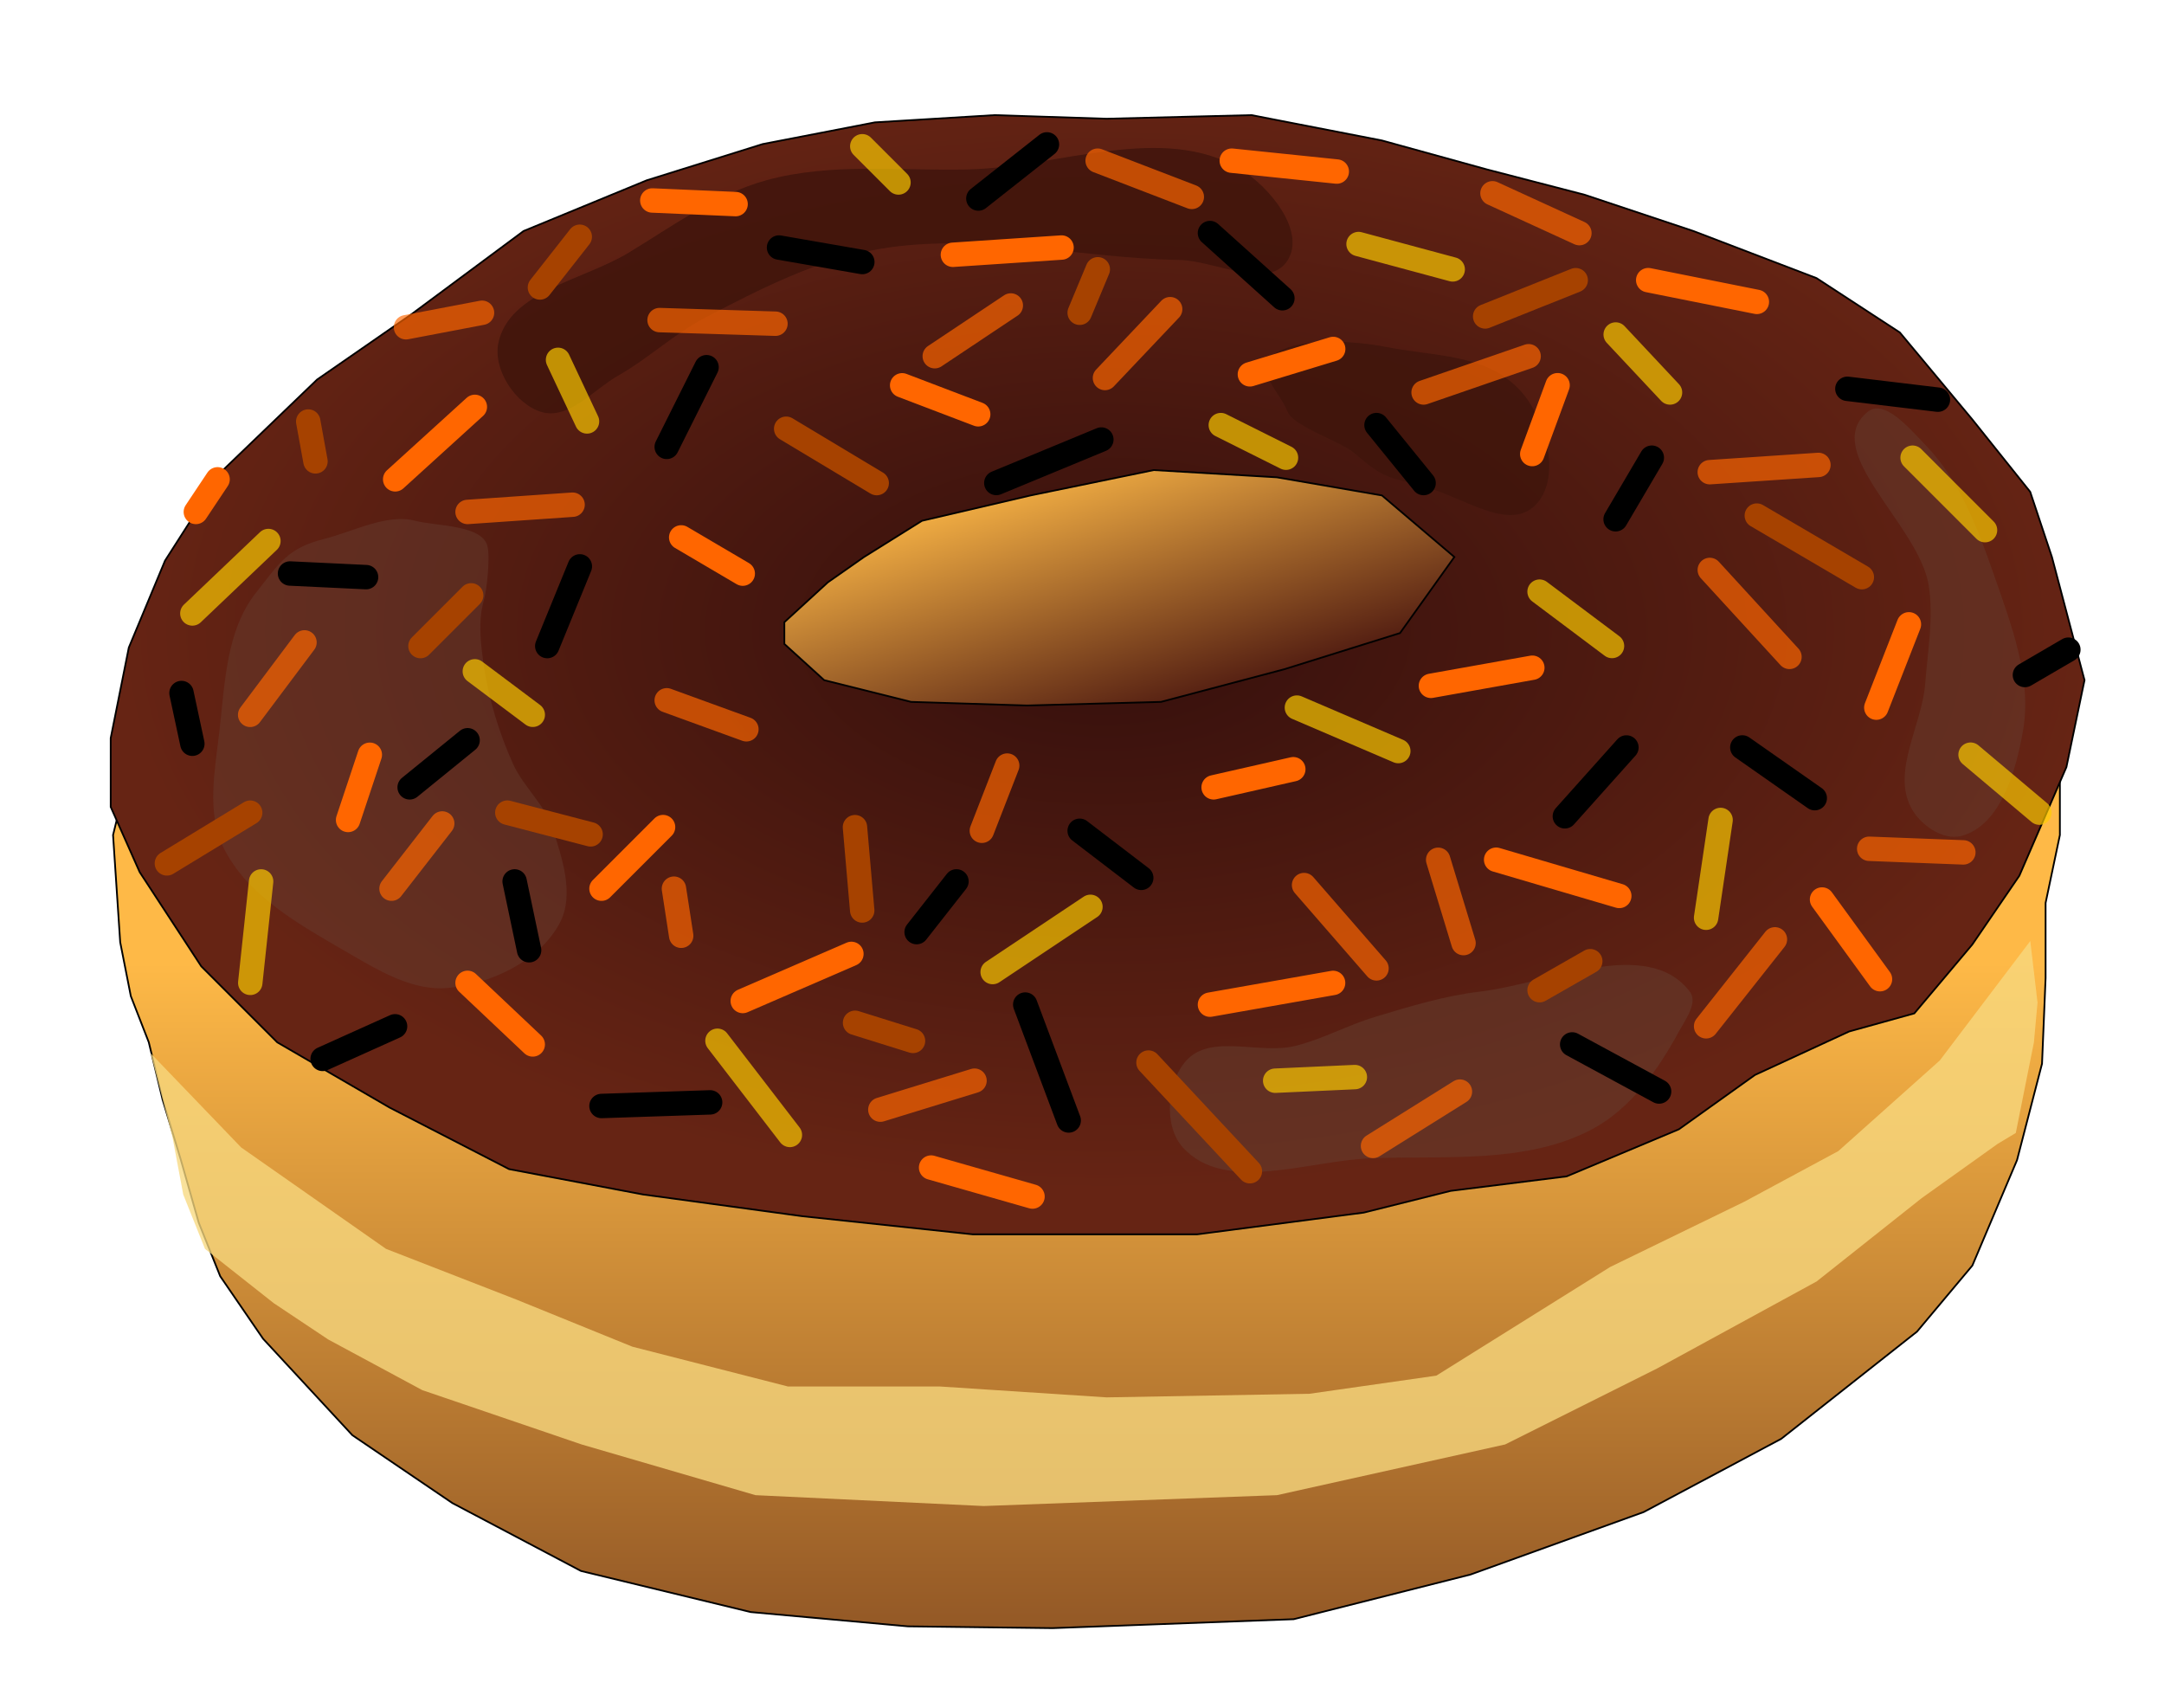 <?xml version="1.0" encoding="UTF-8"?>
<svg width="13.787in" height="10.878in" version="1.1" viewBox="0 0 1240.8 979.04" xmlns="http://www.w3.org/2000/svg" xmlns:xlink="http://www.w3.org/1999/xlink">
<defs>
<marker id="c" overflow="visible" orient="auto">
<path transform="matrix(.8 0 0 .8 10 0)" d="m0 0 5-5-17.5 5 17.5 5-5-5z" fill-rule="evenodd" stroke="#000" stroke-width="1pt"/>
</marker>
<linearGradient id="a">
<stop stop-color="#47130e" offset="0"/>
<stop stop-color="#feb947" offset="1"/>
</linearGradient>
<filter id="k" x="-.016" y="-.052" width="1.031" height="1.104" color-interpolation-filters="sRGB">
<feGaussianBlur stdDeviation="7.03"/>
</filter>
<filter id="j" x="-.048" y="-.144" width="1.096" height="1.288" color-interpolation-filters="sRGB">
<feGaussianBlur stdDeviation="9.12"/>
</filter>
<filter id="i" x="-.069" y="-.112" width="1.137" height="1.225" color-interpolation-filters="sRGB">
<feGaussianBlur stdDeviation="4.651"/>
</filter>
<filter id="h" x="-.096" y="-.073" width="1.193" height="1.145" color-interpolation-filters="sRGB">
<feGaussianBlur stdDeviation="8.137"/>
</filter>
<filter id="g" x="-.05" y="-.127" width="1.101" height="1.254" color-interpolation-filters="sRGB">
<feGaussianBlur stdDeviation="6.277"/>
</filter>
<filter id="f" x="-.126" y="-.05" width="1.253" height="1.101" color-interpolation-filters="sRGB">
<feGaussianBlur stdDeviation="5.151"/>
</filter>
<linearGradient id="e" x1="-888.91" x2="-914.05" y1="163.98" y2="-6.179" gradientTransform="translate(1597.3 2755.6)" gradientUnits="userSpaceOnUse" xlink:href="#a"/>
<linearGradient id="d" x1="-877.65" x2="-877.58" y1="1065" y2="410.8" gradientTransform="translate(2008.8 2490.5)" gradientUnits="userSpaceOnUse" xlink:href="#a"/>
<radialGradient id="b" cx="-873.25" cy="201.64" r="566.41" gradientTransform="matrix(1 0 0 .567 2008.8 2596.7)" gradientUnits="userSpaceOnUse">
<stop stop-color="#340f0c" offset="0"/>
<stop stop-color="#662414" offset="1"/>
</radialGradient>
</defs>
<g transform="translate(-502.03 -2349.2)">
<g fill-rule="evenodd">
<ellipse transform="matrix(.988 -.152 .152 .988 0 0)" cx="712.34" cy="2834.1" rx="219.53" ry="71.954" fill="url(#e)" stroke="#000" stroke-linecap="round" stroke-linejoin="round" stroke-width="3"/>
<path d="m591.41 2727.6-24.58 100.37 4.097 61.449 6.087 30.903 10.299 26.45 7.909 32.859 10.526 34.735 10.218 35.855 12.314 30.715 24.58 35.845 51.208 55.304 57.353 38.918 73.739 38.918 97.295 23.556 90.126 8.193 82.956 1.024 138.26-5.121 101.39-25.604 99.343-35.845 78.86-41.99 77.836-61.449 31.749-37.894 25.604-60.425 14.338-55.304 2.048-49.16v-43.014l8.193-38.918v-47.111l-528.46 77.836z" fill="url(#d)" stroke="#000" stroke-width="1px"/>
<path d="m588.38 2953.1 12.46 47.764 6.23 33.227 12.46 31.15 39.457 31.15 31.15 20.767 53.994 29.074 91.375 31.15 99.682 29.074 130.83 6.23 168.21-6.23 130.83-29.074 87.222-43.611 91.375-49.841 60.224-47.764 43.611-31.15 10.384-6.23 10.384-51.918 2.077-22.844-4.153-35.304-51.918 68.531-58.148 51.918-53.994 29.074-76.838 37.381-99.682 62.301-72.685 10.384-116.3 2.077-95.528-6.23h-87.221l-89.298-22.844-66.454-26.997-74.761-29.074-83.068-58.148z" fill="#f8d97f" filter="url(#k)" opacity=".88"/>
<path d="m1072.2 2415.2-68.531 4.154-64.379 12.459-66.453 20.768-70.609 29.074-64.377 47.764-53.994 37.381-53.994 51.918-33.226 51.918-20.768 49.84-10.385 51.918v39.457l16.615 37.381 35.303 53.994 43.611 43.611 64.377 37.379 68.531 35.305 76.838 14.537 91.375 12.461 97.605 10.383h128.76l95.527-12.461 49.842-12.459 66.455-8.307 64.377-26.998 43.611-31.15 53.994-24.92 37.381-10.385 33.226-39.457 26.996-39.457 26.998-62.301 10.383-49.842-18.69-70.607-12.461-37.381-33.227-41.533-41.535-49.842-47.764-31.15-70.607-26.996-62.301-20.768-56.07-14.537-60.225-16.613-74.762-14.537-83.068 2.076zm91.375 203.52 70.608 4.152 60.225 10.385 41.533 35.303-31.15 43.611-66.455 20.768-70.607 18.69-76.838 2.076-66.455-2.076-49.84-12.461-22.844-20.766v-12.461l24.92-22.844 20.768-14.536 33.227-20.767 62.301-14.537z" fill="url(#b)" stroke="#000" stroke-width="1px"/>
<path d="m781.51 2662.3c-3.143-12.313-29.241-11.317-41.534-14.537-16.071-4.21-35.804 6.339-51.918 10.384-21.327 5.353-25.834 13.89-39.457 31.15-16.852 21.351-17.699 51.888-20.767 78.915-2.5 22.021-7.522 46.478 2.077 66.454 13.397 27.883 43.834 44.73 70.608 60.224 17.814 10.309 37.652 22.648 58.148 20.767 24.711-2.268 52.832-15.416 64.378-37.381 8.399-15.978 1.399-36.818-4.153-53.994-4.492-13.895-16.912-24.037-22.844-37.381-7.918-17.813-13.816-36.779-16.614-56.071-1.788-12.331-3.435-25.403 0-37.381 1.8-6.277 3.692-24.823 2.077-31.15z" fill="#663e31" filter="url(#h)" opacity=".674"/>
<path d="m1244.6 2948.9c-20.347 4.994-48.175-7.165-62.301 8.307-11.211 12.28-13.237 37.514-2.077 49.841 24.199 26.729 71.956 7.542 107.99 6.23 42.56-1.549 89.048 3.327 126.68-16.614 22.096-11.709 37.93-34.083 49.841-56.071 3.759-6.94 11.021-16.571 6.23-22.844-24.37-31.907-80.58-4.744-120.45 0-20.507 2.44-40.452 8.576-60.224 14.537-15.515 4.677-29.95 12.751-45.687 16.614z" fill="#663e31" filter="url(#g)" opacity=".707"/>
<path d="m1277.8 2608.3c19.391 16.618 19.114 13.551 43.611 20.767 21.913 6.455 47.584 25.778 62.301 8.307 13.124-15.58 4.745-46.66-8.307-62.301-19.363-23.204-49.264-21.154-78.915-26.997-17.671-3.483-53.476-6.259-66.454 6.23-7.981 7.68 6.447 20.798 10.384 31.15 2.962 7.792 31.051 17.419 37.381 22.844z" fill="#3e150c" filter="url(#i)" opacity=".884"/>
<path d="m1572.7 2585.5c-26.974 22.692 29.978 64.837 35.304 99.682 2.826 18.488-0.637 37.423-2.077 56.071-1.825 23.628-18.982 49.45-8.307 70.608 5.028 9.965 18.289 19.491 29.074 16.614 22.483-5.998 31.295-37.302 35.304-60.224 5.216-29.824-6.666-60.702-16.614-89.298-9.258-26.614-19.801-54.571-39.457-74.761-8.865-9.105-23.503-26.871-33.227-18.69z" fill="#663e31" filter="url(#f)" opacity=".678"/>
<path d="m856.27 2564.7c17.365-9.855 32.153-23.963 49.841-33.227 31.657-16.58 64.464-33.398 99.682-39.457 56.66-9.749 114.88 5.192 172.37 6.23 20.764 0.375 51.524 17.752 62.301 0 10.123-16.673-10.324-41.795-26.997-51.918-44.379-26.943-103.85-1.389-155.75 0-38.807 1.039-78.871-4.087-116.3 6.23-28.657 7.9-53.507 26.105-78.915 41.534-25.933 15.748-68.726 22.184-74.761 51.918-3.094 15.245 9.977 35.135 24.92 39.457 15.467 4.473 29.608-12.82 43.611-20.767z" fill="#3e150c" filter="url(#j)" opacity=".9"/>
</g>
<g transform="translate(6580.7 215.62)" stroke-linecap="round" stroke-width="14">
<path d="m-5983 2628.6 47.764-29.074" fill="none" stroke="#a64200"/>
<path d="m-5843.8 2585 33.227-26.997" fill="none" stroke="#000"/>
<path d="m-5854.2 2643.1 29.074-37.381" fill="none" stroke="#f60" stroke-opacity=".675"/>
<path d="m-5879.1 2603.7 12.46-37.381" fill="none" stroke="#f60"/>
<path d="m-5893.7 2740.7 41.534-18.69" fill="none" stroke="#000"/>
<path d="m-5810.6 2697.1 37.381 35.304" fill="none" stroke="#f60"/>
<path d="m-5787.8 2599.5 47.764 12.46" fill="#803300" fill-rule="evenodd" stroke="#a64200"/>
<path d="m-5696.4 2535.1 45.688 16.614" fill="none" stroke="#f60" stroke-opacity=".675"/>
<path d="m-5773.2 2543.4-33.227-24.92" fill="none" stroke="#ffcd00" stroke-opacity=".675"/>
<path d="m-5837.6 2504 29.074-29.074" fill="none" stroke="#a64200"/>
<path d="m-5810.6 2427.1 60.224-4.153" fill="none" stroke="#f60" stroke-opacity=".675"/>
<path d="m-5912.4 2462.4 43.611 2.077" fill="none" stroke="#000"/>
<path d="m-5968.4 2485.3 43.611-41.534" fill="none" stroke="#ffcd00" stroke-opacity=".675"/>
<path d="m-5968.4 2560-6.23-29.074" fill="none" stroke="#000"/>
<path d="m-5935.2 2697.1 6.23-58.148" fill="none" stroke="#ffcd00" stroke-opacity=".675"/>
<path d="m-5688.1 2670.1-4.153-26.997" fill="none" stroke="#f60" stroke-opacity=".675"/>
<path d="m-5733.8 2643.1 35.304-35.304" fill="none" stroke="#f60"/>
<path d="m-5652.8 2707.5 62.301-26.997" fill="none" stroke="#f60"/>
<path d="m-5733.8 2767.7 62.301-2.077" fill="none" stroke="#000"/>
<path d="m-5667.3 2730.3 41.534 53.994" fill="none" stroke="#ffcd00" stroke-opacity=".675"/>
<path d="m-5509.5 2690.9 56.071-37.381" fill="none" stroke="#ffcd00" stroke-opacity=".675"/>
<path d="m-5584.3 2655.6-4.153-47.764" fill="none" stroke="#a64200"/>
<path d="m-5465.9 2776-24.92-66.454" fill="none" stroke="#000"/>
<path d="m-5544.8 2803 58.148 16.614" fill="none" stroke="#f60"/>
<path d="m-5384.9 2709.6 70.608-12.46" fill="none" stroke="#f60"/>
<path d="m-5424.3 2636.9-35.304-26.997" fill="none" stroke="#000"/>
<path d="m-5515.7 2609.9 14.537-37.381" fill="none" stroke="#f60" stroke-opacity=".675"/>
<path d="m-5289.4 2688.8-41.534-47.764" fill="none" stroke="#f60" stroke-opacity=".675"/>
<path d="m-5382.8 2585 45.687-10.384" fill="none" stroke="#f60"/>
<path d="m-5239.5 2674.3-14.537-47.764" fill="none" stroke="#f60" stroke-opacity=".675"/>
<path d="m-5220.8 2626.5 70.608 20.767" fill="none" stroke="#f60"/>
<path d="m-5181.4 2601.6 35.304-39.457" fill="none" stroke="#000"/>
<path d="m-5177.2 2732.4 49.841 26.997" fill="none" stroke="#000"/>
<path d="m-5291.4 2790.6 49.841-31.15" fill="none" stroke="#f60" stroke-opacity=".675"/>
<path d="m-5000.7 2695-33.227-45.687" fill="none" stroke="#f60"/>
<path d="m-5038.1 2591.2-41.534-29.074" fill="none" stroke="#000"/>
<path d="m-4909.3 2599.5-39.457-33.227" fill="none" stroke="#ffcd00" stroke-opacity=".675"/>
<path d="m-5195.9 2472.8 41.534 31.15" fill="none" stroke="#ffcd00" stroke-opacity=".675"/>
<path d="m-5052.6 2510.2-45.688-49.841" fill="none" stroke="#f60" stroke-opacity=".675"/>
<path d="m-5276.9 2564.2-58.148-24.92" fill="none" stroke="#ffcd00" stroke-opacity=".675"/>
<path d="m-5688.1 2441.7 35.304 20.767" fill="none" stroke="#f60"/>
<path d="m-5897.8 2398.1-4.153-22.844" fill="none" stroke="#a64200"/>
<path d="m-5742.1 2375.2-16.614-35.304" fill="none" stroke="#ffcd00" stroke-opacity=".675"/>
<path d="m-5632 2275.5 47.764 8.307" fill="none" stroke="#000"/>
<path d="m-5561.4 2354.5 43.611 16.614" fill="none" stroke="#f60"/>
<path d="m-5507.4 2410.5 60.224-24.92" fill="none" stroke="#000"/>
<path d="m-5627.9 2379.4 51.918 31.151" fill="none" stroke="#a64200"/>
<path d="m-5700.5 2317.1 66.454 2.077" fill="none" stroke="#f60" stroke-opacity=".675"/>
<path d="m-5445.1 2350.3 37.381-39.457" fill="none" stroke="#f60" stroke-opacity=".675"/>
<path d="m-5542.7 2337.8 43.611-29.074" fill="none" stroke="#f60" stroke-opacity=".675"/>
<path d="m-5517.7 2247.4 39.332-31.039" fill="none" stroke="#000"/>
<path d="m-5449.3 2225.7 53.994 20.767" fill="none" stroke="#f60" stroke-opacity=".675"/>
<path d="m-5384.9 2267.2 41.534 37.381" fill="none" stroke="#000"/>
<path d="m-5362 2348.2 47.764-14.537" fill="none" stroke="#f60"/>
<path d="m-5262.4 2358.6 60.224-20.767" fill="none" stroke="#f60" stroke-opacity=".675"/>
<path d="m-5289.4 2377.3 26.997 33.227" fill="none" stroke="#000"/>
<path d="m-5152.3 2431.3 20.767-35.304" fill="none" stroke="#000"/>
<path d="m-5133.6 2294.2 62.301 12.46" fill="none" stroke="#f60"/>
<path d="m-5372.4 2225.7 60.224 6.23" fill="none" stroke="#f60"/>
<path d="m-5222.9 2244.4 49.841 22.844" fill="none" stroke="#f60" stroke-opacity=".675"/>
<path d="m-5656.9 2250.6-47.764-2.077" fill="none" stroke="#f60"/>
<path d="m-5563.5 2238.2-20.767-20.767" fill="none" stroke="#ffcd00" stroke-opacity=".675"/>
<path d="m-5802.3 2312.9-43.611 8.307" fill="none" stroke="#f60" stroke-opacity=".675"/>
<path d="m-4917.6 2520.6 24.92-14.537" fill="none" stroke="#000"/>
<path d="m-5011.1 2464.5-60.224-35.304" fill="none" stroke="#a64200"/>
<path d="m-5098.3 2404.3 62.301-4.153" fill="none" stroke="#f60" stroke-opacity=".675"/>
<path d="m-5019.4 2356.5 51.918 6.23" fill="none" stroke="#000"/>
<path d="m-5121.1 2358.6-31.15-33.227" fill="none" stroke="#ffcd00" stroke-opacity=".675"/>
<path d="m-5299.7 2273.5 53.994 14.537" fill="none" stroke="#ffcd00" stroke-opacity=".675"/>
<path d="m-5227.1 2315 51.918-20.767" fill="none" stroke="#a64200"/>
<path d="m-5470 2275.5-62.301 4.153" fill="none" stroke="#f60"/>
<path d="m-5696.4 2389.8 22.844-45.688" fill="none" stroke="#000"/>
<path d="m-5764.9 2504 18.69-45.687" fill="none" marker-mid="url(#c)" stroke="#000"/>
<path d="m-4982 2396 41.534 41.534" fill="none" stroke="#ffcd00" stroke-opacity=".675"/>
<path d="m-5258.2 2526.8 58.148-10.384" fill="none" stroke="#f60"/>
<path d="m-5341.3 2396-37.381-18.69" fill="none" stroke="#ffcd00" stroke-opacity=".675"/>
<path d="m-5002.8 2539.3 18.69-47.764" fill="none" stroke="#f60"/>
<path d="m-4952.9 2622.3-53.994-2.077" fill="none" stroke="#f60" stroke-opacity=".675"/>
<path d="m-5092.1 2603.7-8.307 56.071" fill="none" stroke="#ffcd00" stroke-opacity=".675"/>
<path d="m-5966.4 2427.1 12.46-18.69" fill="none" stroke="#f60"/>
<path d="m-5852.1 2408.4 45.687-41.534" fill="none" stroke="#f60"/>
<path d="m-5362 2805.1-58.148-62.301" fill="none" stroke="#a64200"/>
<path d="m-5100.4 2722 39.457-49.841" fill="none" stroke="#f60" stroke-opacity=".675"/>
<path d="m-5775.3 2678.4-8.307-39.457" fill="none" stroke="#000"/>
<path d="m-5459.6 2312.9 10.384-24.92" fill="none" stroke="#a64200"/>
<path d="m-5200.1 2393.9 14.537-39.457" fill="none" stroke="#f60"/>
<path d="m-5588.4 2720 33.227 10.384" fill="none" stroke="#a64200"/>
<path d="m-5553.1 2668 22.844-29.074" fill="none" stroke="#000"/>
<path d="m-5573.9 2769.8 53.994-16.614" fill="none" stroke="#f60" stroke-opacity=".675"/>
<path d="m-5904.1 2501.9-31.151 41.534" fill="none" stroke="#f60" stroke-opacity=".675"/>
<path d="m-5195.9 2701.3 29.074-16.614" fill="none" stroke="#a64200"/>
<path d="m-5347.5 2753.2 45.688-2.077" fill="none" stroke="#ffcd00" stroke-opacity=".675"/>
<path d="m-5769.1 2298.4 22.844-29.074" fill="none" stroke="#a64200"/>
</g>
</g>
</svg>
